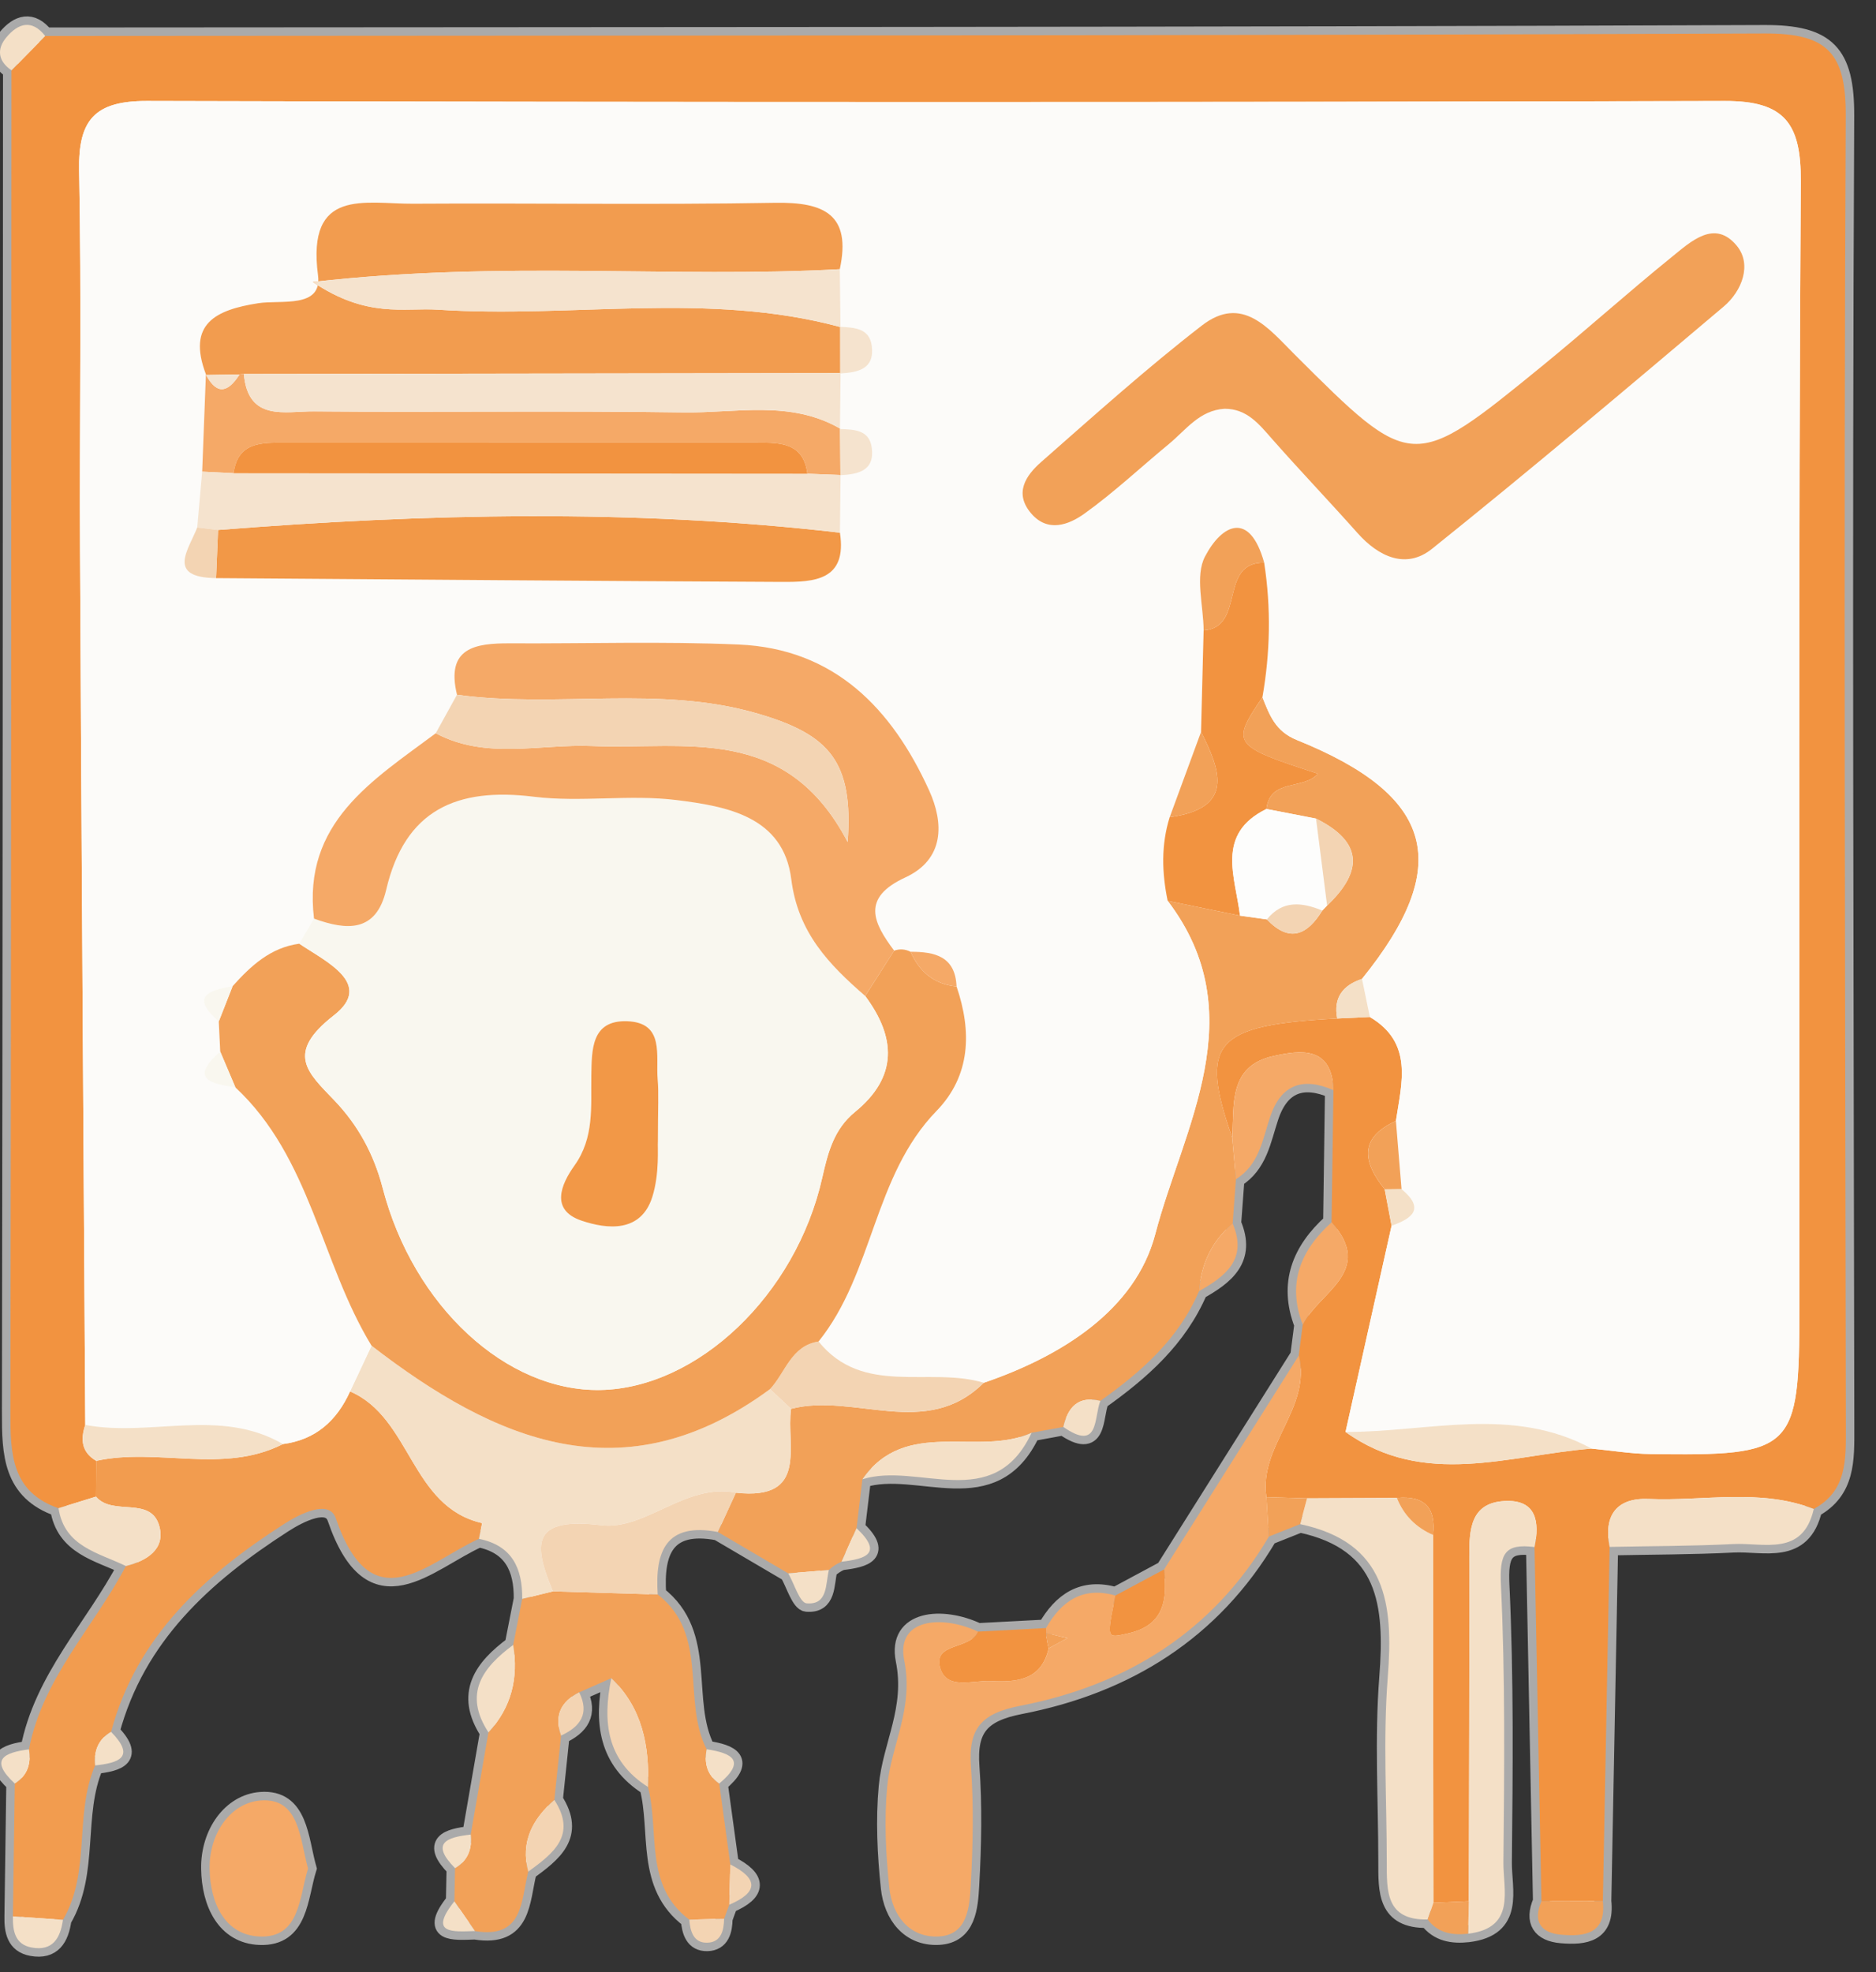 <?xml version="1.0" encoding="utf-8"?>
<!-- Generator: Adobe Illustrator 16.0.2, SVG Export Plug-In . SVG Version: 6.00 Build 0)  -->
<!DOCTYPE svg PUBLIC "-//W3C//DTD SVG 1.1//EN" "http://www.w3.org/Graphics/SVG/1.1/DTD/svg11.dtd">
<svg version="1.1" id="Layer_1" xmlns="http://www.w3.org/2000/svg" xmlns:xlink="http://www.w3.org/1999/xlink" x="0px" y="0px"
	 width="110.551px" height="116.22px" viewBox="0 0 110.551 116.22" enable-background="new 0 0 110.551 116.22"
	 xml:space="preserve">
<rect x="0" y="0" width="110.551" height="116.22" fill="#333333" stroke="none"/>
<path fill="#FDFDFC" d="M86.515,113.955c2.832-0.34,2.063-2.566,2.079-4.215c0.054-5.445,0.113-10.898-0.145-16.334
	c-0.085-1.814,0.195-2.469,1.977-2.234c0.137,6.957,0.273,13.914,0.409,20.871c-0.514,1.191-0.04,1.867,1.167,1.973
	c1.395,0.121,2.661-0.057,2.452-1.982c0.133-6.957,0.267-13.914,0.399-20.873c2.43-0.051,4.863-0.045,7.288-0.168
	c1.81-0.092,4.094,0.752,4.74-2.064c1.962-1.064,1.894-2.912,1.892-4.773c-0.037-25.771-0.134-51.543-0.006-77.313
	c0.019-3.734-1.092-4.883-4.792-4.868C70.206,2.108,36.435,2.092,2.665,2.12C1.87,1.108,1.065,1.38,0.379,2.196
	c-0.584,0.695-0.501,1.406,0.299,1.949C0.664,30.503,0.661,56.862,0.613,83.22c-0.004,2.434,0.049,4.693,2.837,5.656
	c0.346,2.275,2.35,2.621,3.972,3.41c-1.896,3.605-4.919,6.619-5.717,10.805c-1.442,0.189-2.376,0.586-0.834,2.01
	c-0.037,2.611-0.073,5.223-0.11,7.832c-0.015,0.846,0.116,1.652,1.106,1.836c1.246,0.229,1.693-0.561,1.843-1.631
	c1.659-2.82,0.644-6.195,1.896-9.1c1.392-0.152,2.409-0.48,0.939-1.984c1.514-5.631,5.503-9.227,10.167-12.229
	c0.936-0.604,2.684-1.502,3.077-0.354c2.129,6.205,5.391,2.586,8.438,1.215c1.949,0.389,2.567,1.732,2.547,3.537l-0.533,2.713
	c-1.816,1.342-2.943,2.879-1.457,5.152c-0.349,2.008-0.696,4.016-1.045,6.023c-1.388,0.156-2.409,0.482-0.923,1.979
	c-0.013,0.652-0.026,1.305-0.04,1.957c-1.543,1.934-0.095,1.793,1.214,1.75c2.87,0.467,2.706-1.785,3.141-3.5
	c1.456-1.066,2.891-2.139,1.537-4.227c0.132-1.264,0.264-2.527,0.396-3.791c1.135-0.525,1.69-1.291,1.066-2.553
	c0.631-0.277,1.262-0.555,1.893-0.834c-0.521,2.557-0.289,4.859,2.161,6.414c0.692,2.645-0.25,5.795,2.436,7.818
	c0.055,0.691,0.253,1.381,1.063,1.359c0.806-0.021,0.979-0.713,0.988-1.412c0.098-0.277,0.198-0.553,0.304-0.826
	c1.742-0.744,1.708-1.539,0.064-2.375l-0.654-4.766c1.62-1.355,0.738-1.797-0.739-2.021c-1.484-2.875,0.179-6.746-2.887-9.121
	c-0.171-2.529,0.481-4.264,3.542-3.684c1.384,0.813,2.768,1.627,4.151,2.439c0.358,0.619,0.675,1.73,1.083,1.764
	c1.261,0.107,1.105-1.127,1.311-1.961c0.22-0.211,0.468-0.373,0.746-0.488c1.4-0.166,2.481-0.473,0.885-1.977
	c0.115-0.961,0.23-1.922,0.346-2.883c3.288-1.039,7.718,2.066,9.97-2.74c0.623-0.115,1.247-0.229,1.87-0.344
	c2.128,1.475,1.79-0.549,2.182-1.535c2.424-1.721,4.612-3.652,5.816-6.469c1.565-0.879,2.874-1.886,1.98-3.984
	c0.065-0.871,0.13-1.742,0.194-2.614c1.362-0.843,1.563-2.316,2.013-3.663c0.641-1.921,1.93-2.371,3.732-1.581
	c-0.036,2.595-0.072,5.19-0.109,7.785c-1.83,1.655-2.636,3.6-1.7,6.034c-0.078,0.606-0.157,1.215-0.235,1.822
	c-2.645,4.199-5.288,8.4-7.933,12.6c-0.958,0.514-1.916,1.027-2.874,1.543c-1.92-0.553-3.174,0.318-4.087,1.914
	c-1.337,0.07-2.673,0.141-4.008,0.211c-2.127-1.006-4.841-0.766-4.351,1.674c0.58,2.893-0.777,4.994-1.002,7.465
	c-0.18,1.967-0.084,3.986,0.126,5.959c0.172,1.613,1.168,2.945,2.897,2.865c1.724-0.078,1.832-1.754,1.902-3.031
	c0.129-2.318,0.18-4.658,0.012-6.969c-0.166-2.258,0.607-3.148,2.914-3.598c6.238-1.211,11.328-4.346,14.641-9.969
	c0.613-0.246,1.229-0.49,1.843-0.734c5.11,1.086,5.501,4.717,5.164,9.033c-0.281,3.604-0.058,7.244-0.058,10.869
	c0,1.703-0.069,3.453,2.41,3.398C84.74,113.923,85.586,114.054,86.515,113.955"/>
<path fill="#FDFDFC" d="M18.154,110.111c-0.488-1.711-0.484-4.182-2.791-4.01c-1.76,0.131-3.044,1.926-3.011,4.025
	c0.031,2.016,0.896,3.912,2.951,3.992C17.684,114.212,17.625,111.804,18.154,110.111"/>
<path fill="none" stroke="#AAAAAA" stroke-miterlimit="10" d="M86.515,113.955c2.832-0.34,2.063-2.566,2.079-4.215
	c0.054-5.445,0.113-10.898-0.145-16.334c-0.085-1.814,0.195-2.469,1.977-2.234c0.137,6.957,0.273,13.914,0.409,20.871
	c-0.514,1.191-0.04,1.867,1.167,1.973c1.395,0.121,2.661-0.057,2.452-1.982c0.133-6.957,0.267-13.914,0.399-20.873
	c2.43-0.051,4.863-0.045,7.288-0.168c1.81-0.092,4.094,0.752,4.74-2.064c1.962-1.064,1.894-2.912,1.892-4.773
	c-0.037-25.771-0.134-51.543-0.006-77.313c0.019-3.734-1.092-4.883-4.792-4.868C70.206,2.108,36.435,2.092,2.665,2.12
	C1.87,1.108,1.065,1.38,0.379,2.196c-0.584,0.695-0.501,1.406,0.299,1.949C0.664,30.503,0.661,56.862,0.613,83.22
	c-0.004,2.434,0.049,4.693,2.837,5.656c0.346,2.275,2.35,2.621,3.972,3.41c-1.896,3.605-4.919,6.619-5.717,10.805
	c-1.442,0.189-2.376,0.586-0.834,2.01c-0.037,2.611-0.073,5.223-0.11,7.832c-0.015,0.846,0.116,1.652,1.106,1.836
	c1.246,0.229,1.693-0.561,1.843-1.631c1.659-2.82,0.644-6.195,1.896-9.1c1.392-0.152,2.409-0.48,0.939-1.984
	c1.514-5.631,5.503-9.227,10.167-12.229c0.936-0.604,2.684-1.502,3.077-0.354c2.129,6.205,5.391,2.586,8.438,1.215
	c1.949,0.389,2.567,1.732,2.547,3.537l-0.533,2.713c-1.816,1.342-2.943,2.879-1.457,5.152c-0.349,2.008-0.696,4.016-1.045,6.023
	c-1.388,0.156-2.409,0.482-0.923,1.979c-0.013,0.652-0.026,1.305-0.04,1.957c-1.543,1.934-0.095,1.793,1.214,1.75
	c2.87,0.467,2.706-1.785,3.141-3.5c1.456-1.066,2.891-2.139,1.537-4.227c0.132-1.264,0.264-2.527,0.396-3.791
	c1.135-0.525,1.69-1.291,1.066-2.553c0.631-0.277,1.262-0.555,1.893-0.834c-0.521,2.557-0.289,4.859,2.161,6.414
	c0.692,2.645-0.25,5.795,2.436,7.818c0.055,0.691,0.253,1.381,1.063,1.359c0.806-0.021,0.979-0.713,0.988-1.412
	c0.098-0.277,0.198-0.553,0.304-0.826c1.742-0.744,1.708-1.539,0.064-2.375l-0.654-4.766c1.62-1.355,0.738-1.797-0.739-2.021
	c-1.484-2.875,0.179-6.746-2.887-9.121c-0.171-2.529,0.481-4.264,3.542-3.684c1.384,0.813,2.768,1.627,4.151,2.439
	c0.358,0.619,0.675,1.73,1.083,1.764c1.261,0.107,1.105-1.127,1.311-1.961c0.22-0.211,0.468-0.373,0.746-0.488
	c1.4-0.166,2.481-0.473,0.885-1.977c0.115-0.961,0.23-1.922,0.346-2.883c3.288-1.039,7.718,2.066,9.97-2.74
	c0.623-0.115,1.247-0.229,1.87-0.344c2.128,1.475,1.79-0.549,2.182-1.535c2.424-1.721,4.612-3.652,5.816-6.469
	c1.565-0.879,2.874-1.886,1.98-3.984c0.065-0.871,0.13-1.742,0.194-2.614c1.362-0.843,1.563-2.316,2.013-3.663
	c0.641-1.921,1.93-2.371,3.732-1.581c-0.036,2.595-0.072,5.19-0.109,7.785c-1.83,1.655-2.636,3.6-1.7,6.034
	c-0.078,0.606-0.157,1.215-0.235,1.822c-2.645,4.199-5.288,8.4-7.933,12.6c-0.958,0.514-1.916,1.027-2.874,1.543
	c-1.92-0.553-3.174,0.318-4.087,1.914c-1.337,0.07-2.673,0.141-4.008,0.211c-2.127-1.006-4.841-0.766-4.351,1.674
	c0.58,2.893-0.777,4.994-1.002,7.465c-0.18,1.967-0.084,3.986,0.126,5.959c0.172,1.613,1.168,2.945,2.897,2.865
	c1.724-0.078,1.832-1.754,1.902-3.031c0.129-2.318,0.18-4.658,0.012-6.969c-0.166-2.258,0.607-3.148,2.914-3.598
	c6.238-1.211,11.328-4.346,14.641-9.969c0.613-0.246,1.229-0.49,1.843-0.734c5.11,1.086,5.501,4.717,5.164,9.033
	c-0.281,3.604-0.058,7.244-0.058,10.869c0,1.703-0.069,3.453,2.41,3.398C84.74,113.923,85.586,114.054,86.515,113.955z"/>
<path fill="none" stroke="#AAAAAA" stroke-miterlimit="10" d="M18.154,110.111c-0.488-1.711-0.484-4.182-2.791-4.01
	c-1.76,0.131-3.044,1.926-3.011,4.025c0.031,2.016,0.896,3.912,2.951,3.992C17.684,114.212,17.625,111.804,18.154,110.111z"/>
<path fill="#F29340" d="M3.449,88.882c-2.787-0.969-2.84-3.229-2.836-5.662C0.661,56.862,0.664,30.503,0.677,4.145L2.665,2.12
	c33.771-0.028,67.541-0.011,101.312-0.147c3.7-0.015,4.811,1.134,4.792,4.868c-0.129,25.77-0.031,51.542,0.006,77.313
	c0.002,1.861,0.07,3.709-1.891,4.77c-3.178-1.23-6.481-0.449-9.725-0.59c-1.883-0.082-2.673,0.959-2.305,2.826
	c-0.133,6.959-0.267,13.916-0.399,20.873c-1.206,0.004-2.412,0.008-3.619,0.01c-0.136-6.957-0.272-13.914-0.408-20.873
	c0.313-1.494,0.107-2.813-1.763-2.713c-2.018,0.105-2.085,1.697-2.082,3.277c0.012,6.77-0.013,13.539-0.025,20.309
	c-0.695,0.029-1.392,0.059-2.089,0.088l-0.021-21.674c0.188-1.605-0.518-2.34-2.135-2.182c-1.763,0.008-3.525,0.016-5.288,0.023
	c-0.799-0.023-1.598-0.047-2.396-0.072c-0.47-3.031,2.673-5.24,1.904-8.34c0.078-0.607,0.157-1.216,0.235-1.822
	c0.939-1.906,4.277-3.137,1.7-6.034c0.037-2.595,0.073-5.19,0.11-7.785c-0.081-2.608-1.926-2.369-3.553-2.005
	c-2.635,0.588-2.293,2.859-2.41,4.814c-1.966-5.619-1.062-6.649,6.185-7.033c0.641-0.029,1.282-0.06,1.922-0.09
	c2.576,1.525,1.877,3.871,1.537,6.127c-2.213,1.015-1.932,2.439-0.662,4.027c0.137,0.717,0.271,1.434,0.407,2.148
	c-0.904,4.052-1.809,8.103-2.714,12.152c4.632,3.318,9.619,1.371,14.501,0.98c1.155,0.111,2.31,0.307,3.467,0.32
	c8.464,0.117,8.774-0.186,8.777-8.541c0.01-22.149-0.057-44.3,0.083-66.448c0.021-3.43-0.956-4.754-4.473-4.745
	C70.653,6.033,39.659,6.031,8.666,5.95c-3.088-0.007-4.062,1.117-4.003,4.104c0.146,7.492,0.016,14.988,0.054,22.482
	C4.801,49.681,4.92,66.825,5.025,83.97c-0.289,0.859-0.223,1.609,0.645,2.119c-0.005,0.703-0.01,1.404-0.014,2.107
	C4.919,88.425,4.184,88.654,3.449,88.882"/>
<path fill="#F2A158" d="M78.802,60.021c-7.246,0.384-8.151,1.414-6.185,7.035c0.072,0.811,0.145,1.621,0.216,2.433
	c-0.064,0.871-0.129,1.742-0.194,2.614c-1.235,1.043-1.858,2.39-1.98,3.984c-1.204,2.816-3.393,4.748-5.816,6.467
	c-1.311-0.313-1.912,0.375-2.182,1.537c-0.623,0.115-1.247,0.229-1.87,0.342c-3.175,1.449-7.409-0.938-9.97,2.742
	c-0.115,0.961-0.23,1.922-0.345,2.883c-0.295,0.658-0.59,1.316-0.885,1.977c-0.279,0.115-0.527,0.279-0.746,0.486
	c-0.799,0.064-1.597,0.133-2.396,0.199c-1.383-0.813-2.767-1.627-4.148-2.439c0.354-0.773,0.709-1.543,1.063-2.314
	c4.32,0.479,2.952-2.781,3.252-4.943c3.724-0.965,7.956,1.842,11.352-1.534c4.571-1.562,8.934-4.281,10.107-8.752
	c1.656-6.312,5.836-12.944,0.736-19.649c1.421,0.29,2.841,0.581,4.262,0.872c0.527,0.074,1.056,0.147,1.583,0.221
	c1.337,1.398,2.378,0.922,3.264-0.519l0.285-0.298c2.111-2.005,2.135-3.744-0.654-5.124c-0.974-0.189-1.946-0.378-2.919-0.567
	c0.207-1.817,2.193-1.103,3.034-2.078c-5.05-1.639-5.134-1.758-3.271-4.505c0.418,1.046,0.752,2.003,2.031,2.52
	c8.146,3.289,9.231,7.398,3.836,14.076C79.132,58.063,78.565,58.792,78.802,60.021"/>
<path fill="#F29C4F" d="M5.656,88.197c0.004-0.703,0.009-1.404,0.014-2.107c3.624-0.799,7.465,0.803,11.001-0.99
	c1.932-0.252,3.179-1.379,3.957-3.102c3.613,1.547,3.559,6.793,7.779,7.758c0.01,0.002-0.119,0.605-0.184,0.928
	c-3.043,1.375-6.305,4.994-8.434-1.211c-0.394-1.148-2.142-0.25-3.077,0.354c-4.664,3.002-8.653,6.598-10.167,12.229
	c-0.761,0.451-1.02,1.137-0.939,1.984c-1.253,2.904-0.237,6.279-1.896,9.098c-0.983-0.066-1.967-0.135-2.95-0.203
	c0.038-2.609,0.074-5.221,0.111-7.832c0.749-0.473,0.971-1.166,0.834-2.008c0.798-4.189,3.82-7.201,5.714-10.807
	c1.225-0.305,2.326-0.99,1.976-2.326C8.913,88.123,6.645,89.378,5.656,88.197"/>
<path fill="#F5A967" d="M76.534,79.886c0.769,3.1-2.374,5.309-1.904,8.34c0.048,0.773,0.094,1.551,0.143,2.328
	c-3.313,5.619-8.402,8.754-14.641,9.967c-2.307,0.447-3.08,1.338-2.915,3.596c0.169,2.313,0.118,4.65-0.011,6.967
	c-0.07,1.279-0.179,2.955-1.9,3.033c-1.731,0.08-2.728-1.252-2.899-2.865c-0.21-1.973-0.306-3.992-0.126-5.961
	c0.225-2.469,1.582-4.57,1.002-7.463c-0.49-2.439,2.224-2.68,4.352-1.674c-0.447,1.064-2.61,0.633-2.248,2.076
	c0.352,1.398,1.93,0.779,2.985,0.834c1.497,0.076,3.003-0.016,3.428-1.928c0.368-0.199,0.737-0.4,1.105-0.602
	c-0.419-0.098-0.839-0.197-1.258-0.295l-0.007-0.297c0.914-1.596,2.168-2.465,4.089-1.916c-0.521,2.584-0.536,2.52,0.752,2.23
	c2.154-0.48,2.31-2.012,2.12-3.771C71.246,88.285,73.889,84.085,76.534,79.886"/>
<path fill="#F2A158" d="M26.776,112.048c0.014-0.652,0.027-1.305,0.04-1.957c0.762-0.447,1.01-1.135,0.923-1.979
	c0.349-2.008,0.696-4.016,1.045-6.023c1.357-1.471,1.775-3.207,1.457-5.15c0.178-0.906,0.355-1.811,0.533-2.715
	c0.603-0.15,1.206-0.297,1.811-0.445c2.058,0.061,4.116,0.123,6.174,0.184c3.064,2.377,1.401,6.248,2.886,9.123
	c-0.157,0.822,0.025,1.52,0.739,2.023c0.219,1.586,0.437,3.174,0.653,4.764c-0.021,0.791-0.043,1.582-0.063,2.375
	c-0.105,0.273-0.206,0.549-0.304,0.826c-0.684,0.018-1.368,0.035-2.051,0.053c-2.686-2.023-1.743-5.176-2.434-7.818
	c0.089-2.41-0.321-4.654-2.163-6.412c-0.631,0.277-1.262,0.555-1.891,0.834c-1.084,0.545-1.479,1.377-1.068,2.549
	c-0.132,1.264-0.264,2.529-0.396,3.793c-1.284,1.129-2,2.463-1.538,4.227c-0.434,1.715-0.27,3.967-3.142,3.5
	C27.583,113.216,27.179,112.634,26.776,112.048"/>
<path fill="#F4E0C7" d="M32.584,93.779c-0.604,0.148-1.208,0.297-1.811,0.443c0.021-1.803-0.598-3.146-2.549-3.537
	c0.063-0.324,0.191-0.928,0.182-0.93c-4.221-0.965-4.166-6.211-7.778-7.758c0.424-0.9,0.849-1.8,1.264-2.697
	c7.3,5.635,14.868,8.904,23.482,2.559c0.414,0.388,0.828,0.775,1.242,1.164c-0.302,2.162,1.067,5.42-3.249,4.943
	c-2.981-0.584-5.326,2.23-7.936,1.916C31.369,89.394,31.378,90.91,32.584,93.779"/>
<path fill="#F4E0C7" d="M77.025,88.298c1.763-0.008,3.524-0.016,5.29-0.025c0.408,1.025,1.13,1.74,2.133,2.184
	c0.007,7.225,0.014,14.449,0.022,21.674c-0.112,0.328-0.226,0.658-0.339,0.986c-2.479,0.055-2.41-1.695-2.41-3.398
	c0-3.625-0.224-7.266,0.058-10.869c0.337-4.316-0.054-7.947-5.163-9.031C76.752,89.312,76.888,88.804,77.025,88.298"/>
<path fill="#F4E0C7" d="M86.558,112.042c0.012-6.77,0.037-13.539,0.024-20.309c-0.004-1.58,0.064-3.172,2.082-3.277
	c1.87-0.098,2.075,1.219,1.763,2.713c-1.782-0.232-2.063,0.422-1.978,2.236c0.258,5.436,0.198,10.889,0.146,16.334
	c-0.017,1.648,0.752,3.875-2.08,4.217C86.53,113.318,86.544,112.681,86.558,112.042"/>
<path fill="#F5A967" d="M18.154,110.111c-0.528,1.693-0.47,4.102-2.851,4.008c-2.056-0.08-2.92-1.977-2.951-3.992
	c-0.033-2.1,1.251-3.895,3.011-4.025C17.669,105.929,17.666,108.4,18.154,110.111"/>
<path fill="#F3D4B3" d="M32.584,93.779c-1.206-2.869-1.216-4.385,2.848-3.896c2.609,0.314,4.954-2.5,7.936-1.916
	c-0.357,0.77-0.711,1.541-1.066,2.314c-3.063-0.58-3.715,1.154-3.543,3.682C36.701,93.902,34.642,93.839,32.584,93.779"/>
<path fill="#F4E0C7" d="M94.854,91.16c-0.368-1.867,0.422-2.908,2.305-2.826c3.243,0.141,6.547-0.641,9.725,0.592
	c-0.647,2.816-2.932,1.975-4.741,2.066C99.716,91.115,97.284,91.109,94.854,91.16"/>
<path fill="#F5A967" d="M72.833,69.489c-0.071-0.811-0.144-1.622-0.216-2.434c0.115-1.956-0.226-4.228,2.409-4.816
	c1.627-0.362,3.472-0.602,3.553,2.005c-1.804-0.789-3.093-0.339-3.733,1.582C74.397,67.173,74.196,68.647,72.833,69.489"/>
<path fill="#F4E0C7" d="M50.821,87.175c2.561-3.682,6.794-1.293,9.97-2.74C58.539,89.242,54.109,86.136,50.821,87.175"/>
<path fill="#F29340" d="M61.798,97.136c-0.425,1.912-1.931,2.004-3.428,1.928c-1.056-0.055-2.634,0.566-2.985-0.834
	c-0.362-1.441,1.801-1.01,2.248-2.078c1.335-0.068,2.671-0.139,4.007-0.209c0,0,0.006,0.297,0.006,0.295
	C61.666,96.542,61.716,96.843,61.798,97.136"/>
<path fill="#F4E0C7" d="M5.656,88.197c0.989,1.182,3.257-0.074,3.738,1.764c0.351,1.336-0.751,2.021-1.976,2.326
	c-1.619-0.789-3.623-1.135-3.97-3.408C4.184,88.654,4.919,88.425,5.656,88.197"/>
<path fill="#F5A967" d="M78.47,72.03c2.576,2.896-0.762,4.128-1.701,6.033C75.833,75.628,76.639,73.685,78.47,72.03"/>
<path fill="#F3D4B3" d="M36.022,98.894c1.842,1.762,2.252,4.004,2.163,6.414C35.733,103.753,35.5,101.451,36.022,98.894"/>
<path fill="#F29340" d="M68.601,92.486c0.188,1.76,0.033,3.289-2.121,3.771c-1.288,0.289-1.274,0.354-0.752-2.23
	C66.685,93.513,67.643,93,68.601,92.486"/>
<path fill="#F4E0C7" d="M30.241,96.937c0.318,1.945-0.1,3.682-1.457,5.152C27.297,99.816,28.424,98.279,30.241,96.937"/>
<path fill="#F2A158" d="M90.835,112.042c1.207-0.002,2.413-0.006,3.619-0.01c0.209,1.926-1.058,2.104-2.452,1.982
	C90.795,113.91,90.322,113.234,90.835,112.042"/>
<path fill="#F5A967" d="M70.659,76.087c0.123-1.595,0.745-2.941,1.98-3.984C73.533,74.202,72.223,75.208,70.659,76.087"/>
<path fill="#F3D4B3" d="M31.13,110.298c-0.463-1.764,0.254-3.098,1.537-4.227C34.021,108.16,32.586,109.232,31.13,110.298"/>
<path fill="#F4E0C7" d="M2.665,2.12L0.678,4.144c-0.8-0.542-0.883-1.253-0.299-1.948C1.065,1.38,1.87,1.108,2.665,2.12"/>
<path fill="#F4E0C7" d="M0.76,112.933c0.982,0.068,1.966,0.137,2.949,0.203c-0.149,1.072-0.597,1.861-1.844,1.633
	C0.876,114.585,0.746,113.779,0.76,112.933"/>
<path fill="#F4E0C7" d="M46.451,92.72c0.798-0.066,1.596-0.135,2.395-0.199c-0.206,0.836-0.051,2.07-1.312,1.965
	C47.125,94.451,46.809,93.339,46.451,92.72"/>
<path fill="#F4E0C7" d="M62.661,84.091c0.27-1.161,0.872-1.85,2.182-1.537C64.451,83.542,64.789,85.568,62.661,84.091"/>
<path fill="#F2A158" d="M77.025,88.298c-0.137,0.506-0.272,1.014-0.409,1.52C76,90.06,75.386,90.304,74.772,90.55
	c-0.048-0.773-0.095-1.551-0.144-2.326C75.427,88.251,76.226,88.275,77.025,88.298"/>
<path fill="#F4E0C7" d="M49.591,92.033c0.295-0.658,0.59-1.316,0.885-1.975C52.071,91.562,50.991,91.869,49.591,92.033"/>
<path fill="#F3D4B3" d="M33.063,102.279c-0.411-1.172-0.015-2.006,1.069-2.549C34.752,100.99,34.198,101.755,33.063,102.279"/>
<path fill="#F4E0C7" d="M5.606,104.039c-0.08-0.848,0.179-1.533,0.939-1.982C8.015,103.56,6.998,103.888,5.606,104.039"/>
<path fill="#F4E0C7" d="M27.739,108.113c0.087,0.844-0.161,1.529-0.923,1.979C25.33,108.595,26.351,108.269,27.739,108.113"/>
<path fill="#F4E0C7" d="M1.705,103.091c0.137,0.844-0.085,1.537-0.834,2.012C-0.671,103.677,0.263,103.279,1.705,103.091"/>
<path fill="#F3D4B3" d="M42.973,112.248c0.021-0.793,0.042-1.584,0.063-2.375C44.681,110.708,44.716,111.501,42.973,112.248"/>
<path fill="#F4E0C7" d="M26.776,112.048c0.403,0.586,0.808,1.168,1.212,1.75C26.681,113.841,25.233,113.982,26.776,112.048"/>
<path fill="#F2A158" d="M86.558,112.042c-0.014,0.639-0.028,1.275-0.043,1.914c-0.929,0.098-1.775-0.033-2.384-0.84
	c0.113-0.328,0.227-0.658,0.339-0.986C85.165,112.101,85.862,112.072,86.558,112.042"/>
<path fill="#F4E0C7" d="M42.384,105.107c-0.715-0.502-0.897-1.199-0.74-2.021C43.122,103.31,44.003,103.751,42.384,105.107"/>
<path fill="#F3D4B3" d="M40.619,113.126c0.684-0.018,1.367-0.035,2.051-0.053c-0.01,0.699-0.183,1.391-0.989,1.412
	C40.872,114.509,40.673,113.82,40.619,113.126"/>
<path fill="#FCFBF9" d="M21.902,79.296c-0.425,0.9-0.85,1.802-1.273,2.701c-0.78,1.723-2.026,2.85-3.958,3.102
	c-3.709-2.159-7.798-0.398-11.646-1.129C4.92,66.826,4.801,49.68,4.716,32.536c-0.037-7.494,0.093-14.991-0.054-22.482
	C4.604,7.066,5.578,5.942,8.666,5.95c30.993,0.08,61.987,0.083,92.981,0.003c3.517-0.009,4.494,1.314,4.473,4.744
	c-0.14,22.149-0.073,44.299-0.083,66.449c-0.003,8.355-0.313,8.658-8.777,8.543c-1.157-0.018-2.312-0.211-3.467-0.32
	c-4.683-2.547-9.646-0.967-14.501-0.982c0.905-4.051,1.809-8.102,2.713-12.151c1.24-0.437,1.974-1.009,0.587-2.159
	c-0.11-1.338-0.221-2.679-0.331-4.019c0.34-2.255,1.039-4.601-1.537-6.126c-0.153-0.748-0.308-1.497-0.462-2.245
	c5.396-6.678,4.31-10.787-3.836-14.076c-1.279-0.517-1.613-1.475-2.032-2.52c0.464-2.638,0.515-5.282,0.104-7.931
	c-0.854-3.07-2.484-2.273-3.485-0.366c-0.604,1.15-0.093,2.885-0.082,4.357c-0.052,1.995-0.103,3.989-0.153,5.984
	c-0.615,1.674-1.23,3.348-1.846,5.022c-0.51,1.633-0.461,3.278-0.119,4.932c5.101,6.705,0.92,13.337-0.736,19.65
	c-1.174,4.471-5.536,7.19-10.108,8.75c-3.204-0.971-7.099,0.824-9.729-2.433c3.254-4.043,3.221-9.744,6.949-13.586
	c2.016-2.076,2.088-4.679,1.183-7.335c-0.073-1.779-1.288-2.049-2.709-2.045c-0.314-0.161-0.638-0.183-0.971-0.067
	c-1.243-1.656-1.946-3.111,0.656-4.313c2.317-1.07,2.283-3.202,1.402-5.137c-2.192-4.814-5.571-8.348-11.227-8.59
	c-4.483-0.193-8.982-0.047-13.474-0.07c-2.056-0.011-3.79,0.262-3.118,3.031c-0.417,0.756-0.834,1.512-1.25,2.269
	c-3.717,2.772-7.864,5.26-7.175,10.923c-0.288,0.492-0.577,0.984-0.866,1.477c-1.698,0.228-2.854,1.305-3.932,2.507
	c-1.436,0.236-2.499,0.618-0.813,2.076c0.028,0.594,0.057,1.186,0.085,1.778c-1.85,1.612-0.553,1.894,0.896,2.108
	C18.315,68.222,18.903,74.395,21.902,79.296 M49.512,19.259l0.017,0.015c-0.013-1.137-0.026-2.273-0.039-3.41
	c0.694-3.228-0.927-3.963-3.817-3.912c-7.108,0.124-14.222,0.01-21.332,0.054c-2.827,0.017-6.283-0.97-5.599,4.218
	c0.26,1.972-2.194,1.437-3.523,1.645c-2.491,0.39-4.213,1.197-3.086,4.185c-0.073,1.913-0.146,3.827-0.221,5.744l-0.29,3.288
	c-0.517,1.325-1.834,2.948,1.112,2.983c11.114,0.079,22.229,0.17,33.345,0.224c1.902,0.009,3.854-0.086,3.419-2.905
	c0.012-1.131,0.024-2.264,0.036-3.396l-0.008,0.013c1.046-0.057,2.029-0.256,1.846-1.624c-0.143-1.059-1.047-1.068-1.871-1.098
	l-0.003-0.03c0.012-1.089,0.024-2.178,0.036-3.266l-0.018,0.021c1.041-0.061,2.032-0.251,1.858-1.621
	C51.24,19.329,50.334,19.309,49.512,19.259 M72.16,24.091c1.331-0.005,2.041,0.914,2.82,1.799c1.643,1.866,3.362,3.663,5.014,5.522
	c1.255,1.412,2.873,2.147,4.386,0.934c5.812-4.658,11.5-9.47,17.19-14.277c1.098-0.928,1.671-2.488,0.785-3.575
	c-1.307-1.602-2.717-0.258-3.837,0.648c-2.574,2.082-5.036,4.301-7.602,6.394c-7.691,6.278-7.701,6.264-14.632-0.652
	c-1.529-1.526-3.083-3.54-5.463-1.699c-3.271,2.531-6.355,5.309-9.467,8.041c-0.895,0.785-1.611,1.824-0.601,3.018
	c0.986,1.165,2.232,0.681,3.147,0.026c1.743-1.249,3.316-2.733,4.976-4.101C69.884,25.338,70.686,24.174,72.16,24.091"/>
<path fill="#F4E0C7" d="M79.292,84.386c4.855,0.016,9.818-1.564,14.501,0.982C88.911,85.757,83.923,87.705,79.292,84.386"/>
<path fill="#F4E0C7" d="M5.025,83.97c3.848,0.73,7.937-1.029,11.646,1.129c-3.537,1.793-7.377,0.191-11.001,0.99
	C4.803,85.58,4.736,84.83,5.025,83.97"/>
<path fill="#F2A158" d="M82.26,66.057c0.11,1.339,0.221,2.679,0.331,4.019c-0.331,0-0.662,0.003-0.992,0.01
	C80.329,68.498,80.047,67.072,82.26,66.057"/>
<path fill="#F4E0C7" d="M81.599,70.085c0.33-0.006,0.661-0.01,0.992-0.01c1.387,1.15,0.653,1.724-0.587,2.158
	C81.87,71.518,81.735,70.801,81.599,70.085"/>
<path fill="#F2A158" d="M84.448,90.457c-1.003-0.441-1.725-1.158-2.133-2.184C83.93,88.117,84.634,88.851,84.448,90.457"/>
<path fill="#F4E0C7" d="M80.261,57.686c0.154,0.749,0.309,1.498,0.463,2.246c-0.641,0.029-1.282,0.061-1.923,0.09
	C78.565,58.791,79.132,58.063,80.261,57.686"/>
<path fill="#F29340" d="M70.776,43.134l0.152-5.984c2.485-0.173,0.859-4.017,3.568-3.991c0.411,2.649,0.36,5.293-0.103,7.931
	c-1.861,2.747-1.777,2.866,3.271,4.505c-0.84,0.975-2.828,0.261-3.034,2.079c-3.014,1.478-1.83,3.995-1.559,6.286
	c-1.421-0.291-2.841-0.582-4.262-0.872c-0.342-1.654-0.391-3.299,0.119-4.932C72.706,47.642,71.969,45.472,70.776,43.134"/>
<path fill="#F3D4B3" d="M48.237,79.055c2.631,3.257,6.525,1.462,9.729,2.431c-3.394,3.377-7.626,0.572-11.349,1.537
	c-0.414-0.388-0.828-0.776-1.24-1.162C46.29,80.884,46.612,79.308,48.237,79.055"/>
<path fill="#FDFDFC" d="M73.073,53.959c-0.271-2.291-1.455-4.808,1.559-6.286c0.973,0.188,1.946,0.377,2.92,0.565
	c0.218,1.708,0.436,3.417,0.653,5.125c0,0-0.285,0.298-0.286,0.294c-1.195-0.487-2.333-0.629-3.263,0.523
	C74.128,54.107,73.6,54.034,73.073,53.959"/>
<path fill="#F3D4B3" d="M78.205,53.364c-0.218-1.708-0.437-3.417-0.653-5.125C80.339,49.62,80.316,51.359,78.205,53.364"/>
<path fill="#F3D4B3" d="M74.656,54.181c0.93-1.152,2.068-1.01,3.263-0.523C77.034,55.103,75.994,55.579,74.656,54.181"/>
<path fill="#F2A158" d="M61.798,97.136c-0.082-0.293-0.133-0.594-0.152-0.898c0.419,0.1,0.839,0.199,1.257,0.299
	C62.536,96.736,62.167,96.935,61.798,97.136"/>
<path fill="#F2A158" d="M48.237,79.055c-1.625,0.253-1.947,1.829-2.86,2.806c-8.616,6.344-16.184,3.074-23.484-2.561
	c-2.989-4.904-3.577-11.078-8.021-15.219c-0.299-0.703-0.596-1.405-0.894-2.109c-0.028-0.592-0.057-1.185-0.086-1.777
	c0.271-0.692,0.543-1.384,0.814-2.076c1.077-1.202,2.233-2.278,3.931-2.506c1.558,1.053,4.427,2.364,2.037,4.224
	c-2.894,2.253-1.528,3.378,0.034,5.015c1.409,1.473,2.331,3.187,2.845,5.166c1.808,6.957,7.286,12.006,12.841,11.895
	c5.703-0.114,11.499-5.577,13.06-12.506c0.341-1.514,0.693-2.867,1.934-3.881c2.525-2.064,2.421-4.379,0.597-6.833l1.705-2.671
	c0.333-0.115,0.655-0.093,0.971,0.067c0.521,1.187,1.389,1.915,2.709,2.046c0.905,2.656,0.833,5.258-1.183,7.335
	C51.458,69.31,51.491,75.012,48.237,79.055"/>
<path fill="#F9F7EF" d="M50.984,58.692c1.824,2.454,1.929,4.768-0.597,6.833c-1.24,1.014-1.594,2.367-1.934,3.881
	c-1.561,6.929-7.356,12.392-13.06,12.506c-5.555,0.111-11.033-4.938-12.841-11.895c-0.514-1.979-1.436-3.692-2.846-5.166
	c-1.562-1.637-2.927-2.762-0.032-5.015c2.389-1.86-0.48-3.171-2.037-4.224c0.289-0.493,0.578-0.985,0.867-1.478
	c1.924,0.701,3.661,0.83,4.252-1.694c1.104-4.718,4.156-6.052,8.7-5.489c2.772,0.344,5.648-0.149,8.42,0.198
	c2.938,0.368,6.289,0.952,6.753,4.671C47.022,54.957,48.849,56.839,50.984,58.692 M38.769,67.258c0-1.991,0.058-2.827-0.014-3.651
	c-0.119-1.391,0.431-3.349-1.801-3.426c-2.124-0.072-2.083,1.703-2.108,3.229c-0.028,1.813,0.18,3.632-0.993,5.274
	c-0.794,1.112-1.438,2.617,0.408,3.246c1.539,0.522,3.514,0.715,4.179-1.394C38.877,69.154,38.742,67.588,38.769,67.258"/>
<path fill="#F5A967" d="M50.984,58.692c-2.135-1.853-3.962-3.735-4.354-6.872c-0.462-3.718-3.813-4.303-6.752-4.67
	c-2.771-0.348-5.647,0.145-8.42-0.198c-4.544-0.563-7.597,0.77-8.701,5.488c-0.59,2.524-2.327,2.396-4.252,1.695
	c-0.689-5.663,3.458-8.151,7.174-10.924c2.961,1.579,6.148,0.621,9.224,0.752c5.453,0.232,11.382-1.35,15.049,5.658
	c0.339-4.721-1.039-6.323-5.29-7.565c-5.832-1.705-11.85-0.306-17.731-1.113c-0.673-2.769,1.063-3.042,3.118-3.031
	c4.491,0.023,8.99-0.123,13.474,0.07c5.655,0.242,9.035,3.776,11.227,8.59c0.881,1.934,0.915,4.067-1.402,5.137
	c-2.603,1.202-1.899,2.657-0.656,4.313L50.984,58.692z"/>
<path fill="#F29C4F" d="M12.132,22.053c-1.127-2.988,0.595-3.794,3.086-4.184c1.329-0.208,3.783,0.327,3.522-1.646
	c-0.683-5.188,2.773-4.201,5.6-4.218c7.11-0.044,14.224,0.071,21.332-0.054c2.891-0.05,4.513,0.685,3.816,3.913
	c-9.867,0.543-19.809-0.527-31.055,0.752c3.203,2.164,5.372,1.501,7.387,1.634c7.895,0.522,15.882-1.093,23.707,1.024
	c0,0-0.016-0.015-0.015-0.016c0.001,0.917,0.002,1.833,0.003,2.75c0,0,0.018-0.022,0.019-0.021
	c-11.723,0.018-23.444,0.036-35.167,0.053l-0.25,0.025c-0.658,0.011-1.315,0.022-1.974,0.033L12.132,22.053z"/>
<path fill="#F2A158" d="M72.164,24.089c-1.478,0.085-2.279,1.249-3.286,2.08c-1.659,1.368-3.232,2.852-4.976,4.101
	c-0.915,0.655-2.161,1.139-3.147-0.026c-1.011-1.194-0.294-2.233,0.6-3.018c3.112-2.732,6.196-5.51,9.468-8.041
	c2.38-1.841,3.934,0.173,5.463,1.699c6.931,6.916,6.942,6.93,14.632,0.652c2.565-2.093,5.027-4.312,7.601-6.394
	c1.121-0.906,2.531-2.25,3.837-0.648c0.887,1.087,0.313,2.647-0.784,3.574c-5.69,4.808-11.379,9.62-17.19,14.278
	c-1.513,1.213-3.131,0.478-4.386-0.934c-1.651-1.859-3.371-3.656-5.015-5.522C74.201,25.005,73.491,24.086,72.164,24.089"/>
<path fill="#F29847" d="M49.496,31.391c0.437,2.816-1.515,2.912-3.417,2.902c-11.115-0.053-22.23-0.145-33.346-0.224
	c0.04-0.945,0.078-1.89,0.117-2.836C25.071,30.265,37.287,29.979,49.496,31.391"/>
<path fill="#F5A967" d="M14.118,22.065c0,0,0.25-0.024,0.253-0.024c0.243,2.831,2.446,2.188,4.118,2.202
	c7.263,0.061,14.527-0.047,21.788,0.061c3.085,0.046,6.293-0.741,9.221,0.949c0,0,0.003,0.03,0.004,0.029
	c0.009,0.907,0.017,1.815,0.024,2.723c0,0,0.008-0.013,0.009-0.013c-0.651-0.025-1.305-0.05-1.957-0.075
	c-0.229-1.84-1.604-1.831-2.967-1.832c-9.286-0.002-18.571-0.003-27.857,0.001c-1.353,0-2.743-0.04-2.991,1.801
	c-0.616-0.03-1.232-0.062-1.849-0.093c0.073-1.913,0.146-3.827,0.219-5.74c0-0.001,0.011,0.044,0.011,0.044
	C12.824,23.361,13.475,23.066,14.118,22.065"/>
<path fill="#F5E3CE" d="M47.578,27.917c0.652,0.025,1.306,0.051,1.957,0.076c-0.013,1.132-0.025,2.264-0.038,3.397
	c-12.21-1.411-24.426-1.125-36.646-0.158c-0.411-0.049-0.819-0.097-1.229-0.146c0.097-1.096,0.193-2.192,0.291-3.29
	c0.617,0.03,1.233,0.061,1.849,0.093C25.034,27.898,36.306,27.908,47.578,27.917"/>
<path fill="#F3D4B3" d="M26.929,40.943c5.882,0.807,11.899-0.592,17.731,1.113c4.25,1.242,5.629,2.844,5.289,7.565
	c-3.667-7.008-9.595-5.426-15.048-5.658c-3.075-0.131-6.263,0.827-9.224-0.752C26.095,42.455,26.512,41.699,26.929,40.943"/>
<path fill="#F5E3CE" d="M49.498,25.252c-2.928-1.69-6.136-0.902-9.221-0.948c-7.261-0.109-14.525-0.001-21.788-0.062
	c-1.672-0.014-3.875,0.63-4.118-2.201c11.72-0.018,23.44-0.036,35.164-0.055C49.522,23.076,49.509,24.164,49.498,25.252"/>
<path fill="#F5E3CE" d="M49.529,19.274c-7.826-2.117-15.813-0.502-23.708-1.023c-2.015-0.134-4.184,0.529-7.387-1.634
	c11.246-1.28,21.188-0.21,31.056-0.753C49.502,17.001,49.516,18.137,49.529,19.274"/>
<path fill="#F2A158" d="M74.497,33.159c-2.709-0.026-1.083,3.818-3.568,3.991c-0.01-1.472-0.521-3.207,0.083-4.357
	C72.012,30.886,73.643,30.089,74.497,33.159"/>
<path fill="#F2A158" d="M70.776,43.134c1.193,2.338,1.93,4.508-1.846,5.022C69.545,46.482,70.161,44.808,70.776,43.134"/>
<path fill="#F5E3CE" d="M49.526,28.005c-0.008-0.908-0.016-1.816-0.024-2.723c0.823,0.031,1.728,0.04,1.87,1.099
	C51.555,27.749,50.572,27.948,49.526,28.005"/>
<path fill="#F5E3CE" d="M49.516,22.008c-0.001-0.917-0.002-1.833-0.003-2.75c0.821,0.05,1.727,0.071,1.86,1.129
	C51.548,21.757,50.557,21.947,49.516,22.008"/>
<path fill="#F3D4B3" d="M11.622,31.086c0.409,0.048,0.816,0.097,1.229,0.146c-0.039,0.946-0.078,1.892-0.117,2.837
	C9.788,34.034,11.104,32.411,11.622,31.086"/>
<path fill="#F5A967" d="M56.369,58.134c-1.319-0.131-2.188-0.858-2.709-2.045C55.081,56.085,56.295,56.355,56.369,58.134"/>
<path fill="#F9F7EF" d="M13.707,58.119c-0.271,0.692-0.544,1.385-0.814,2.076C11.208,58.737,12.27,58.355,13.707,58.119"/>
<path fill="#F9F7EF" d="M12.978,61.972c0.298,0.703,0.595,1.406,0.894,2.109C12.425,63.866,11.127,63.585,12.978,61.972"/>
<path fill="#F29847" d="M38.769,67.258c-0.027,0.33,0.108,1.896-0.329,3.279c-0.665,2.108-2.64,1.916-4.179,1.394
	c-1.847-0.629-1.202-2.134-0.408-3.246c1.173-1.643,0.965-3.461,0.993-5.274c0.025-1.526-0.016-3.302,2.108-3.229
	c2.231,0.077,1.682,2.035,1.801,3.426C38.827,64.431,38.769,65.267,38.769,67.258"/>
<path fill="#F5E3CE" d="M14.118,22.065c-0.643,1.001-1.294,1.296-1.975,0.033C12.802,22.087,13.459,22.076,14.118,22.065"/>
<path fill="#F29340" d="M47.578,27.917c-11.271-0.009-22.544-0.019-33.816-0.028c0.249-1.843,1.64-1.803,2.992-1.803
	c9.286-0.003,18.571-0.002,27.857-0.001C45.973,26.086,47.348,26.077,47.578,27.917"/>
</svg>
